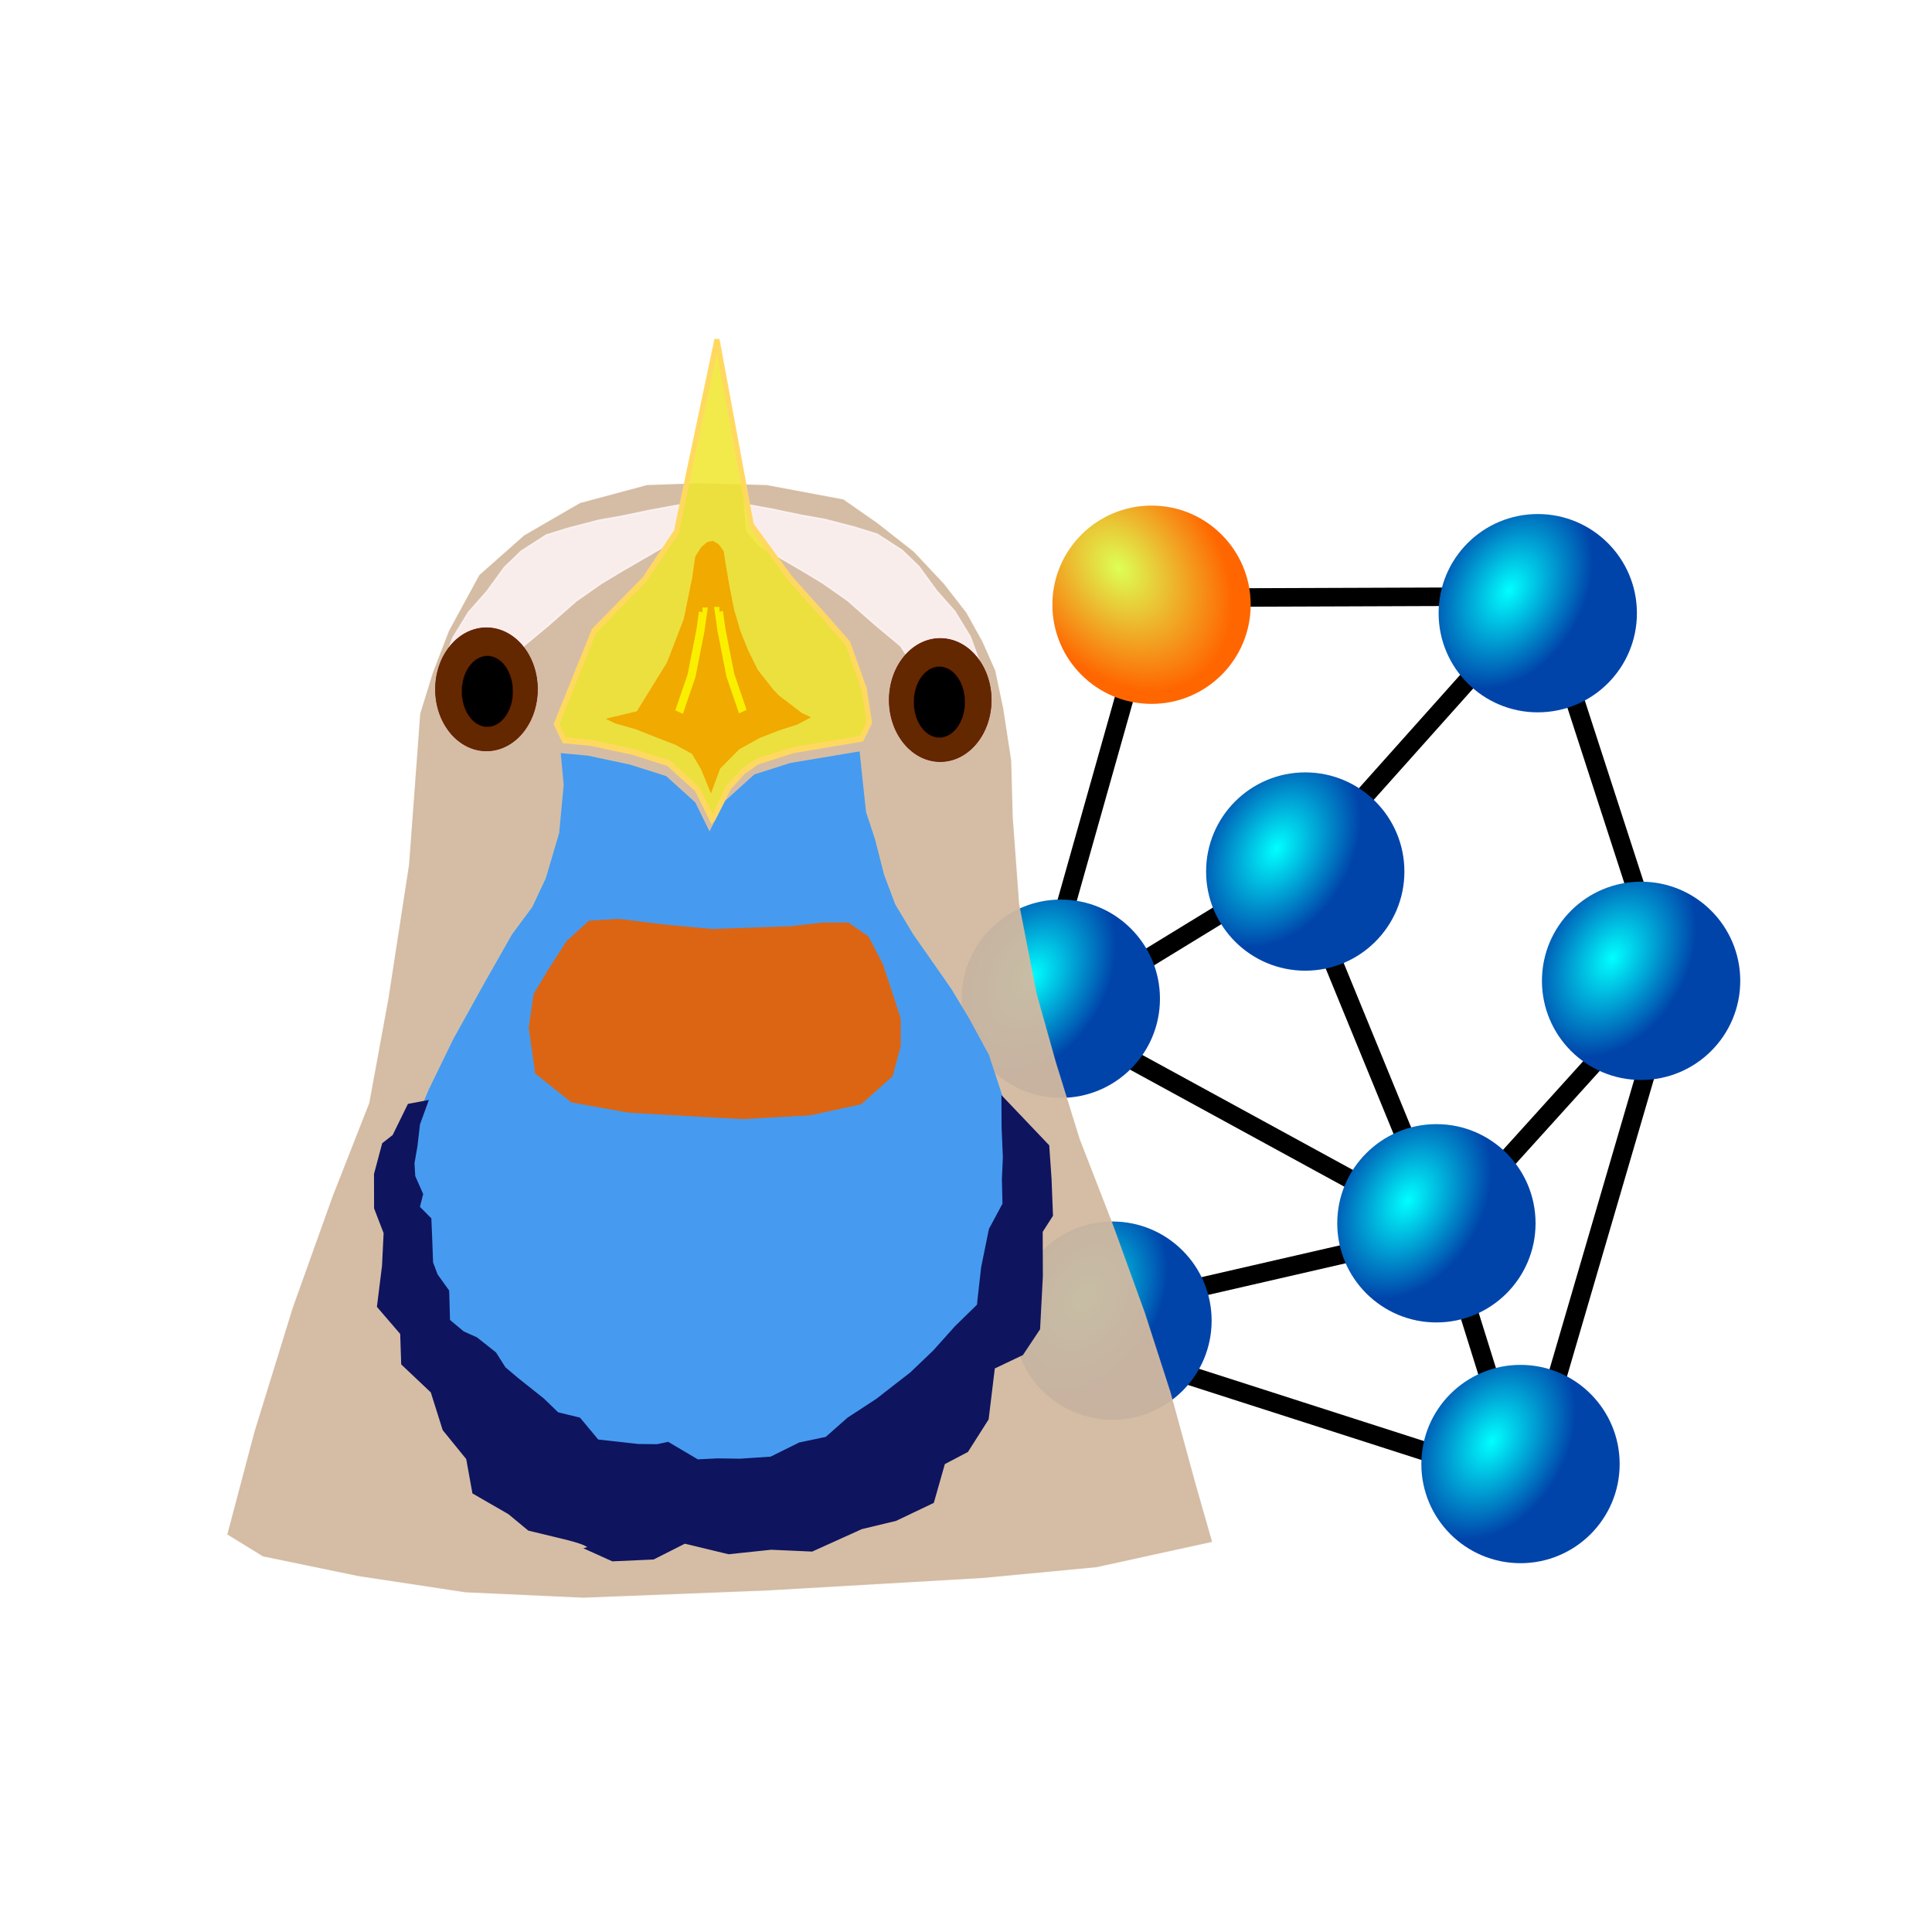 <svg xmlns="http://www.w3.org/2000/svg" xmlns:xlink="http://www.w3.org/1999/xlink" viewBox="0 0 180 180"><defs><radialGradient xlink:href="#a" id="c" cx="246.495" cy="154.932" r="8.198" fx="246.495" fy="154.932" gradientTransform="matrix(-.361 .607 -.859 -.511 462.836 85.33)" gradientUnits="userSpaceOnUse"/><radialGradient xlink:href="#a" id="d" cx="246.495" cy="154.932" r="8.198" fx="246.495" fy="154.932" gradientTransform="matrix(-.361 .607 -.859 -.511 462.836 85.33)" gradientUnits="userSpaceOnUse"/><radialGradient xlink:href="#a" id="e" cx="246.495" cy="154.932" r="8.198" fx="246.495" fy="154.932" gradientTransform="matrix(-.361 .607 -.859 -.511 462.836 85.33)" gradientUnits="userSpaceOnUse"/><radialGradient xlink:href="#a" id="f" cx="246.495" cy="154.932" r="8.198" fx="246.495" fy="154.932" gradientTransform="matrix(-.361 .607 -.859 -.511 462.836 85.33)" gradientUnits="userSpaceOnUse"/><radialGradient xlink:href="#a" id="g" cx="246.495" cy="154.932" r="8.198" fx="246.495" fy="154.932" gradientTransform="matrix(-.361 .607 -.859 -.511 462.836 85.33)" gradientUnits="userSpaceOnUse"/><radialGradient xlink:href="#a" id="h" cx="246.495" cy="154.932" r="8.198" fx="246.495" fy="154.932" gradientTransform="matrix(-.361 .607 -.859 -.511 462.836 85.33)" gradientUnits="userSpaceOnUse"/><radialGradient xlink:href="#a" id="i" cx="246.495" cy="154.932" r="8.198" fx="246.495" fy="154.932" gradientTransform="matrix(-.361 .607 -.859 -.511 462.836 85.33)" gradientUnits="userSpaceOnUse"/><radialGradient xlink:href="#a" id="j" cx="246.495" cy="154.932" r="8.198" fx="246.495" fy="154.932" gradientTransform="matrix(-.361 .607 -.859 -.511 462.836 85.33)" gradientUnits="userSpaceOnUse"/><radialGradient xlink:href="#a" id="k" cx="246.495" cy="154.932" r="8.198" fx="246.495" fy="154.932" gradientTransform="matrix(-.361 .607 -.859 -.511 462.836 85.33)" gradientUnits="userSpaceOnUse"/><radialGradient xlink:href="#a" id="l" cx="246.495" cy="154.932" r="8.198" fx="246.495" fy="154.932" gradientTransform="matrix(-.361 .607 -.859 -.511 462.836 85.33)" gradientUnits="userSpaceOnUse"/><radialGradient xlink:href="#a" id="m" cx="246.495" cy="154.932" r="8.198" fx="246.495" fy="154.932" gradientTransform="matrix(-.361 .607 -.859 -.511 462.836 85.33)" gradientUnits="userSpaceOnUse"/><radialGradient xlink:href="#a" id="n" cx="246.495" cy="154.932" r="8.198" fx="246.495" fy="154.932" gradientTransform="matrix(-.361 .607 -.859 -.511 462.836 85.33)" gradientUnits="userSpaceOnUse"/><radialGradient xlink:href="#a" id="o" cx="246.495" cy="154.932" r="8.198" fx="246.495" fy="154.932" gradientTransform="matrix(-.361 .607 -.859 -.511 462.836 85.33)" gradientUnits="userSpaceOnUse"/><radialGradient xlink:href="#a" id="p" cx="246.495" cy="154.932" r="8.198" fx="246.495" fy="154.932" gradientTransform="matrix(-.361 .607 -.859 -.511 462.836 85.33)" gradientUnits="userSpaceOnUse"/><radialGradient xlink:href="#a" id="q" cx="246.495" cy="154.932" r="8.198" fx="246.495" fy="154.932" gradientTransform="matrix(-.361 .607 -.859 -.511 462.836 85.33)" gradientUnits="userSpaceOnUse"/><radialGradient xlink:href="#a" id="r" cx="246.495" cy="154.932" r="8.198" fx="246.495" fy="154.932" gradientTransform="matrix(-.361 .607 -.859 -.511 462.836 85.33)" gradientUnits="userSpaceOnUse"/><radialGradient xlink:href="#a" id="s" cx="246.495" cy="154.932" r="8.198" fx="246.495" fy="154.932" gradientTransform="matrix(-.361 .607 -.859 -.511 462.836 85.33)" gradientUnits="userSpaceOnUse"/><radialGradient xlink:href="#a" id="t" cx="246.495" cy="154.932" r="8.198" fx="246.495" fy="154.932" gradientTransform="matrix(-.361 .607 -.859 -.511 462.836 85.33)" gradientUnits="userSpaceOnUse"/><radialGradient xlink:href="#a" id="u" cx="246.495" cy="154.932" r="8.198" fx="246.495" fy="154.932" gradientTransform="matrix(-.361 .607 -.859 -.511 462.836 85.33)" gradientUnits="userSpaceOnUse"/><radialGradient xlink:href="#a" id="v" cx="246.495" cy="154.932" r="8.198" fx="246.495" fy="154.932" gradientTransform="matrix(-.361 .607 -.859 -.511 462.836 85.33)" gradientUnits="userSpaceOnUse"/><radialGradient xlink:href="#a" id="w" cx="246.495" cy="154.932" r="8.198" fx="246.495" fy="154.932" gradientTransform="matrix(-.361 .607 -.859 -.511 462.836 85.33)" gradientUnits="userSpaceOnUse"/><radialGradient xlink:href="#b" id="x" cx="241.915" cy="155.542" r="7.698" fx="241.915" fy="155.542" gradientTransform="matrix(-1.299 .986 -.726 -.956 257.125 130.366)" gradientUnits="userSpaceOnUse"/><filter id="y" width="1.074" height="1.073" x="-.037" y="-.037" color-interpolation-filters="sRGB"><feGaussianBlur stdDeviation="2.455"/></filter><filter id="z" width="1.052" height="1.05" x="-.026" y="-.025" color-interpolation-filters="sRGB"><feGaussianBlur stdDeviation="1.021"/></filter><filter id="A" width="1.039" height="1.085" x="-.02" y="-.043" color-interpolation-filters="sRGB"><feGaussianBlur stdDeviation=".45"/></filter><linearGradient id="b"><stop offset="0" stop-color="#df5"/><stop offset="1" stop-color="#f60"/></linearGradient><linearGradient id="a"><stop offset="0" stop-color="#0ff"/><stop offset="1" stop-color="#04a"/></linearGradient></defs><g transform="translate(-115.944 -117.115)"><path fill="#0f145f" stroke="#000" stroke-width="1.75" d="m214.663 203.501 7.049-24.971"/><path fill="#0f145f" stroke="#000" stroke-width="1.731" d="m220.45 207.885 9.03-5.525"/><path fill="#0f145f" stroke="#000" stroke-width="1.725" d="m229.858 172.788 2.333-.008 19.423-.07"/><path fill="#3f2cea" stroke="#000" stroke-width="1.75" d="m242.063 192.411 12.293-13.761"/><path fill="#0f145f" stroke="#000" stroke-width="1.746" d="m239.709 205.665 7.533 18.364"/><path fill="#0f145f" stroke="#000" stroke-width="1.75" d="m220.708 215.492 22.508 12.291m-18.24 9.888 17.505-4.024m13.437-8.032 10.112-11.184m-3.983-33.993 6.539 20.153m-15.839 38.685 2.701 8.648m14.093-31.692-9.212 31.506m-37.094-3.597 27.274 8.765"/><g fill="url(#c)" stroke="#469bf0" transform="matrix(0 -1.2 1.2 0 68.006 540.316)"><ellipse cx="239" cy="158" fill="url(#d)" rx="3.844" ry="3.844"/><circle cx="239" cy="158" r="7.698" fill="url(#e)" stroke="none"/></g><g fill="url(#f)" stroke="#469bf0" transform="matrix(0 -1.2 1.2 0 69.614 461.044)"><ellipse cx="239" cy="158" fill="url(#g)" rx="3.844" ry="3.844"/><circle cx="239" cy="158" r="7.698" fill="url(#h)" stroke="none"/></g><g fill="url(#i)" stroke="#469bf0" transform="matrix(0 -1.2 1.2 0 79.242 495.297)"><ellipse cx="239" cy="158" fill="url(#j)" rx="3.844" ry="3.844"/><circle cx="239" cy="158" r="7.698" fill="url(#k)" stroke="none"/></g><g fill="url(#l)" stroke="#469bf0" transform="matrix(0 -1.2 1.2 0 47.951 485.114)"><ellipse cx="239" cy="158" fill="url(#m)" rx="3.844" ry="3.844"/><circle cx="239" cy="158" r="7.698" fill="url(#n)" stroke="none"/></g><g fill="url(#o)" stroke="#469bf0" transform="matrix(0 -1.2 1.2 0 25.177 496.963)"><ellipse cx="239" cy="158" fill="url(#p)" rx="3.844" ry="3.844"/><circle cx="239" cy="158" r="7.698" fill="url(#q)" stroke="none"/></g><g fill="url(#r)" stroke="#469bf0" transform="matrix(0 -1.2 1.2 0 60.171 517.886)"><ellipse cx="239" cy="158" fill="url(#s)" rx="3.844" ry="3.844"/><circle cx="239" cy="158" r="7.698" fill="url(#t)" stroke="none"/></g><g fill="url(#u)" stroke="#469bf0" transform="matrix(0 -1.2 1.2 0 29.991 526.958)"><ellipse cx="239" cy="158" fill="url(#v)" rx="3.844" ry="3.844"/><circle cx="239" cy="158" r="7.698" fill="url(#w)" stroke="none"/></g><circle cx="-173.457" cy="223.229" r="9.237" fill="url(#x)" transform="rotate(-90)"/><path fill="#d2b9a0" fill-opacity=".945" stroke="#d2b9a0" stroke-opacity=".863" stroke-width=".265" d="m63.921 195.211 4.498-15.081 6.35-18.256 6.615-16.404 6.085-13.758 3.175-15.346 3.44-19.844 1.852-22.225 2.117-6.085 2.646-6.085 5.027-8.202 7.408-5.821 9.26-4.763 11.112-2.646 8.731-.265 11.113.265 12.7 2.117 5.556 3.44 6.085 4.233 5.027 4.763 3.704 4.233 2.646 4.233 2.117 4.233 1.323 5.556 1.323 7.673.265 8.467 1.058 12.7 2.91 13.229 3.175 10.054 3.969 11.377 5.556 12.7 5.292 12.965 4.233 11.642 4.233 13.758 2.646 8.202-19.05 3.704-18.785 1.587-35.983 1.852-30.427 1.058-19.579-.794-17.727-2.381-15.875-2.91z" filter="url(#y)" transform="matrix(.561 0 0 .632 101.344 136.666)"/><path fill="#faf0f0" fill-opacity=".945" stroke="#faf0f0" stroke-width=".189" d="m137.417 174.302 1.189-2.777 1.855-2.589 2.188-2.118 2.092-2.448 1.997-1.648 2.996-1.648 2.663-.706 3.614-.8 2.806-.424 3.424-.612 3.329-.518-.292 2.704-1.563 1.533-2.663 1.318-2.378 1.177-2.378 1.224-2.996 1.789-3.329 2.495-3.044 2.165-.808 1.036zm64.153-.094-1.189-2.777-1.855-2.589-2.188-2.118-2.092-2.448-1.997-1.648-2.996-1.648-2.663-.706-3.614-.8-2.806-.424-3.424-.612-3.329-.518.292 2.704 1.563 1.533 2.663 1.318 2.378 1.177 2.378 1.224 2.996 1.789 3.329 2.495 3.044 2.165.808 1.036z" transform="matrix(.78 0 0 .914 50.041 19.764)"/><g stroke="#641400" transform="matrix(.561 0 0 .65 101.344 136.409)"><ellipse cx="182.176" cy="70.656" fill="#642800" stroke-width=".096" rx="8.475" ry="8.822"/><ellipse cx="182.029" cy="70.95" stroke-width=".052" rx="4.26" ry="5.102"/></g><path fill="#f0e72c" fill-opacity=".848" stroke="#ffd95f" stroke-width=".619" d="m150.959 180.332 4.491-9.519 6.024-5.23 3.804-4.864 4.851-19.59 4.101 18.908 4.671 5.466 3.848 3.656 3.021 2.934 1.939 4.638.619 3.434-.937 1.64-8.155 1.165-4.287 1.165-1.681.999-1.765 1.664-1.765 3.079-.187.168-1.765-3.079-3.447-2.663-4.287-1.165-5.044-.915-3.111-.25z" transform="matrix(.78 0 0 .914 50.041 19.764)"/><path fill="#f0aa00" stroke="#f0aa00" stroke-width=".189" d="m157.165 179.806 3.448-.706 3.626-5.002 2.021-4.472 1.011-4.237.357-2.118.713-.941.654-.471.594-.118.535.235.238.177.476.588.238 1.295.416 2.059.594 2.589.773 2.236.951 2.001 1.129 1.942 1.843 2.001.654.588 2.794 1.824.892.353-1.427.647-2.14.588-2.318.765-2.497 1.177-2.318 2.001-1.011 2.354-1.07-2.236-1.129-1.648-2.021-.941-2.318-.765-2.437-.824-2.437-.588z" transform="matrix(.78 0 0 .914 50.041 19.764)"/><path fill="none" stroke="#fbef00" stroke-width=".976" d="m165.606 179.099 1.486-3.707 1.07-4.649.297-1.824h-.059m4.816 10.127-1.486-3.707-1.07-4.649-.297-1.824h.059" transform="matrix(.78 0 0 .914 50.041 19.764)"/><g stroke="#641400" transform="matrix(-.561 0 0 .65 263.467 135.411)"><ellipse cx="182.176" cy="70.656" fill="#642800" stroke-width=".096" rx="8.475" ry="8.822"/><ellipse cx="182.029" cy="70.95" stroke-width=".052" rx="4.26" ry="5.102"/></g><path fill="#469bf0" stroke="#449bf0" stroke-width=".265" d="m-70.699 138.501-.072-5.472 2.432-5.051 4.116-7.296 5.051-7.858 4.677-7.109 3.368-3.929 2.245-4.116 2.245-6.548.748-6.922-.477-4.406 4.326.351 7.016 1.286 5.963 1.637 4.794 3.742 2.456 4.326 2.715-4.563 4.794-3.742 5.963-1.637 11.342-1.637.498 4.081.561 4.49 1.497 3.929 1.497 5.051 1.871 4.303 2.993 4.303 2.432 2.993 3.929 4.864 2.993 4.303 3.181 5.051 2.432 6.361 1.123 4.677-1.1 4.883.295 3.521-.329 4.156-.578 2.938-.931 3.013-1.422 3.435-1.475 2.501-.255 5.808-4.129.628-2.012 2.565-2.909 2.913-3.119 2.39-3.81 2.803-4.865 2.685-4.024 2.594-4.226.992-4.981.825-4.762.657-4.178.802-2.511-.062-4.178-.802-4.762-.657-4.981-.825-4.226-.992-4.024-2.594-4.865-2.685-3.81-2.803-3.119-2.39-2.909-2.913-2.583-2.061-3.558-1.132-.186-6.043-1.876-1.964-1.09-3.738-.998-2.971-.971-2.64.132-4.497-.421-2.744z" filter="url(#z)" transform="matrix(.561 0 0 .65 194.28 135.507)"/><path fill="#dc6514" stroke="#dc6514" stroke-width=".265" d="m-27.195 120.234.794-4.763 2.381-3.44 3.043-4.101 3.704-2.91 4.895-.265 7.408.794 8.07.661 13.097-.397 5.292-.529h4.233l3.307 1.984 2.381 3.969 2.91 7.673v3.969l-1.323 4.233-5.159 3.969-8.467 1.587-11.112.529-5.821-.265-13.229-.661-9.393-1.455-5.953-4.101z" filter="url(#A)" transform="matrix(.561 0 0 .65 180.534 134.714)"/><path fill="#0f145f" stroke="#0f145f" stroke-width=".262" d="m135.503 218.803-.974 2.283-.31 2.272-.35 1.713.093 1.352.936 1.816-.397 1.337 1.384 1.187.086 1.714.121 2.75.554 1.259 1.368 1.628.101 3.013 1.697 1.211 1.591.611 2.244 1.516 1.116 1.508 1.5 1.085 3.109 2.11 1.723 1.423 2.615.546 2.172 2.233 4.834.463 2.286.02 1.283-.234 3.534 1.783 2.367-.101 2.684.031 3.695-.208 3.427-1.448 3.182-.573 2.631-1.979 3.427-1.911 4.073-2.703 2.731-2.228 2.586-2.464 2.679-2.239.513-3.871.925-3.88 1.625-2.58-.068-2.52.115-2.255-.152-3.037-.018-3.003 5.451 4.886.27 3.317.173 3.761-1.229 1.639.021 4.555-.329 5.365-2.005 2.573-3.395 1.382-.745 5.237-2.428 3.259-2.783 1.251-1.315 3.949-4.441 1.808-4.095.842-5.909 2.281-4.883-.187-5.073.458-5.243-1.079-3.747 1.617-4.883.187-3.036-1.171s1.222-.268-2.873-1.111l-4.095-.842-2.355-1.664-4.258-2.095-.734-3.472-2.819-2.962-1.423-3.852-3.518-2.841-.119-3.096-2.773-2.751.603-4.127.192-3.365-1.139-2.526-.011-3.457.962-3.077 1.234-.822 1.81-3.149z" transform="matrix(.78 0 0 .914 50.041 19.764)"/></g></svg>